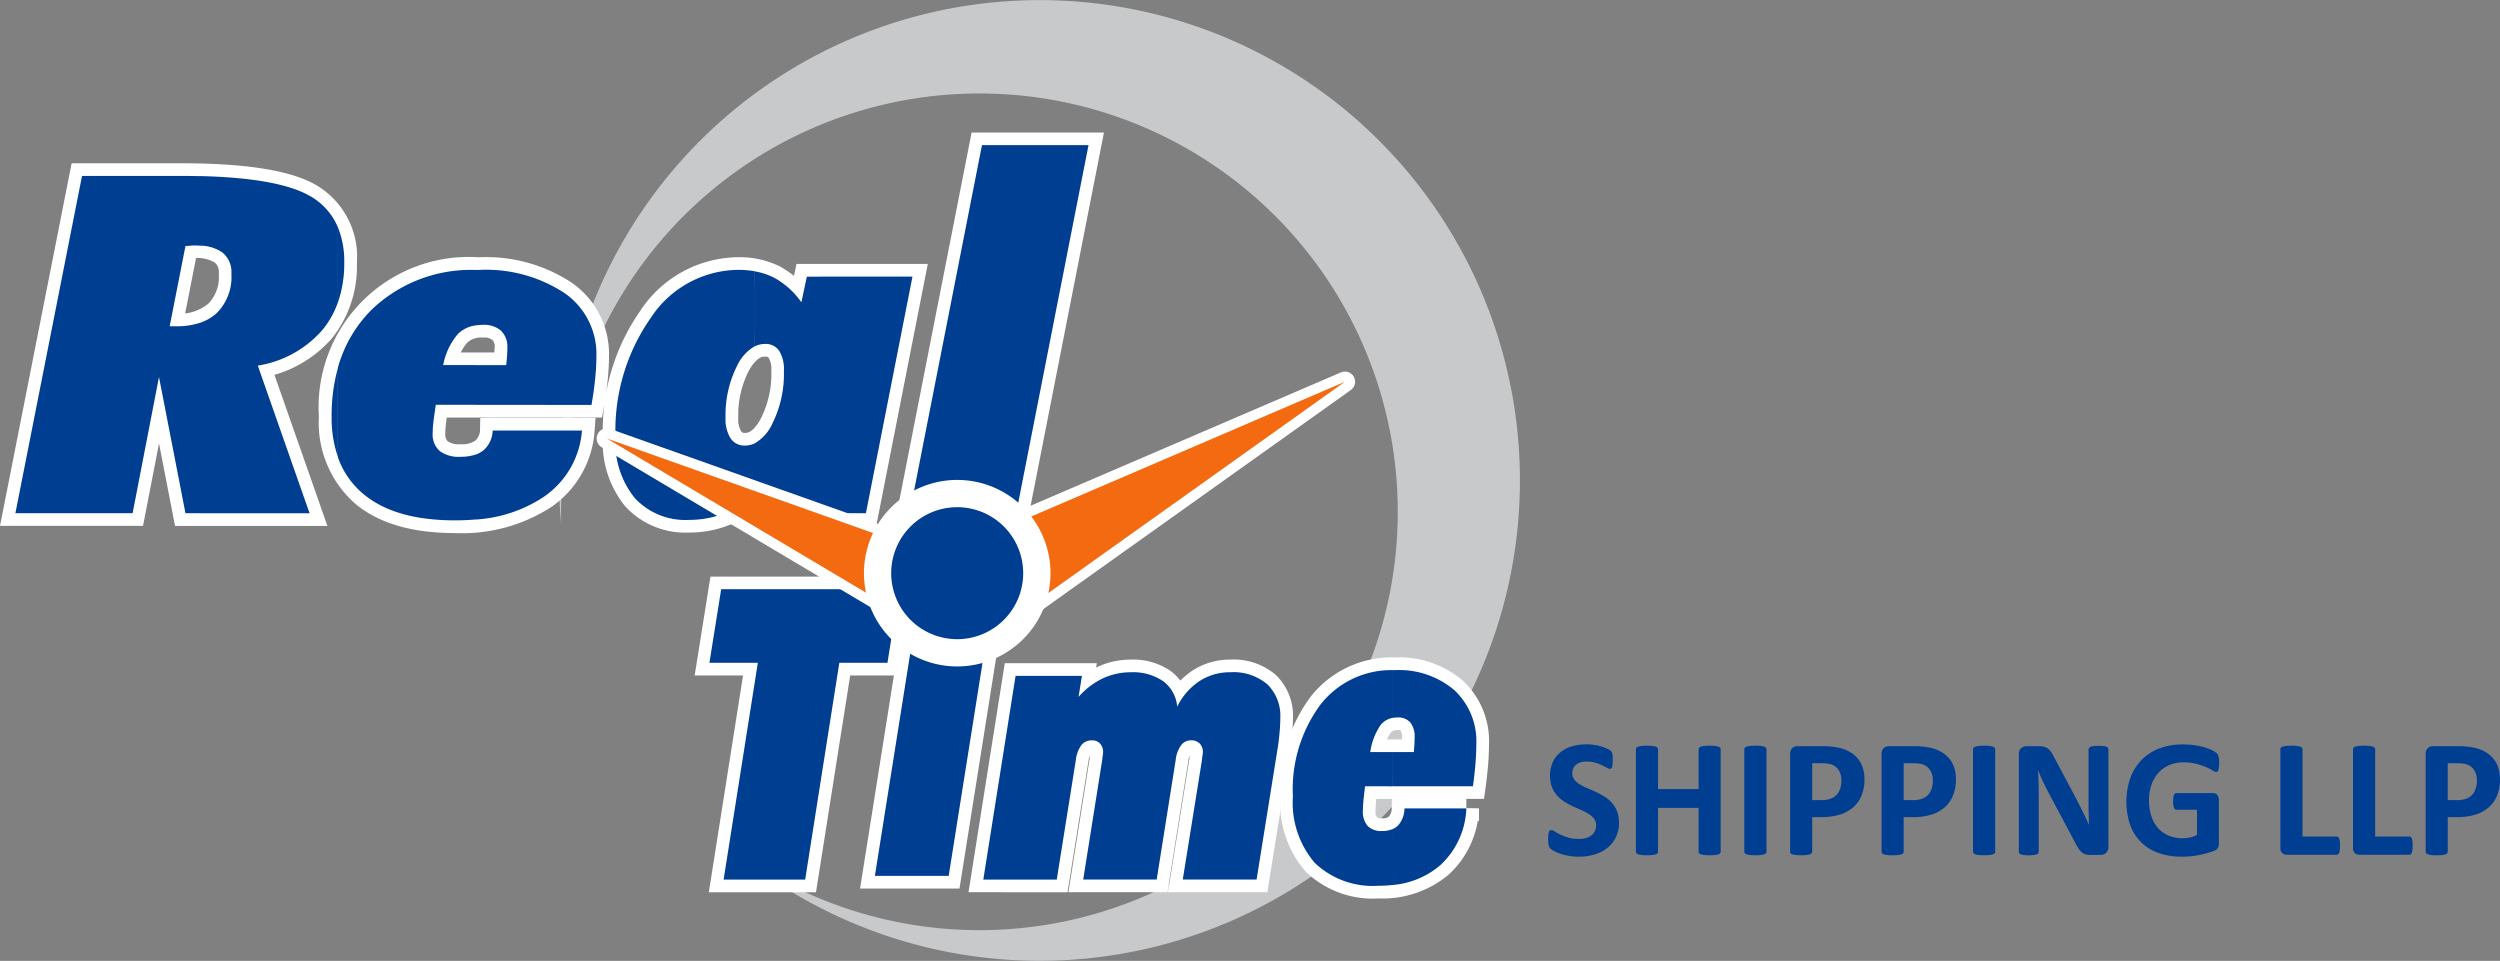 <svg xmlns="http://www.w3.org/2000/svg" width="197.689" height="75.982" viewBox="0 0 197.689 75.982">
  <rect x="0" y="0" width="197.689" height="75.982" fill="#808080" stroke="none"/>
  <g id="Group_2108" data-name="Group 2108" transform="translate(-57.514 -109.169)">
    <g id="Group_2107" data-name="Group 2107" transform="translate(58.731 109.169)">
      <path id="Path_3271" data-name="Path 3271" d="M139.652,109.753a37.985,37.985,0,1,1-31.131,66.41,33.081,33.081,0,1,0-13.29-25.409,38,38,0,0,1,44.421-41Z" transform="translate(-52.062 -109.169)" fill="#c7c9cb" fill-rule="evenodd"/>
      <g id="Group_2097" data-name="Group 2097" transform="translate(0 11.477)">
        <path id="Path_3272" data-name="Path 3272" d="M70.931,133.192h.5a4.562,4.562,0,0,0,3.249-1.066,4.023,4.023,0,0,0,1.139-3.082,1.981,1.981,0,0,0-.728-1.7,3.709,3.709,0,0,0-2.249-.549c-.062,0-.162.007-.3.02s-.264.018-.356.018l-1.249,6.356Zm-12.2,14.781L64,121.3h7.813q7.359,0,10.138,1.554a5.569,5.569,0,0,1,2.783,5.3,8.1,8.1,0,0,1-1.76,5.37A8.55,8.55,0,0,1,77.9,136.3l4.093,11.676H72.18L70.086,137.2,68,147.973Zm44.8-6.543a6.96,6.96,0,0,1-2.991,5.227,11.966,11.966,0,0,1-7.039,1.884q-4.777,0-7.269-2.1a7.53,7.53,0,0,1-2.5-6.106,10.875,10.875,0,0,1,11.627-11.6,11.293,11.293,0,0,1,6.8,1.835,5.859,5.859,0,0,1,2.512,4.983c0,.536-.032,1.116-.094,1.747s-.155,1.328-.295,2.108H91.975c-.084.586-.154,1.047-.193,1.391a7.268,7.268,0,0,0-.054.817,1.772,1.772,0,0,0,.542,1.434,2.5,2.5,0,0,0,1.659.467,2.8,2.8,0,0,0,1.821-.523,2.146,2.146,0,0,0,.721-1.56Zm-10.967-5.17H97.54c.047-.4.071-.692.078-.868s.015-.337.015-.486a1.788,1.788,0,0,0-.488-1.359,2.042,2.042,0,0,0-1.465-.469,2.618,2.618,0,0,0-1.977.748,5.3,5.3,0,0,0-1.14,2.433ZM118,134.584q-1.268,0-2.186,1.714a8.639,8.639,0,0,0-.922,4.116,2.847,2.847,0,0,0,.4,1.642,1.313,1.313,0,0,0,1.147.567c.838,0,1.55-.58,2.155-1.734a8.8,8.8,0,0,0,.915-4.166,2.769,2.769,0,0,0-.38-1.6,1.28,1.28,0,0,0-1.124-.535Zm-.365,13.39.365-2.064a11.124,11.124,0,0,1-2.96,1.971A7.513,7.513,0,0,1,112,148.5a5.453,5.453,0,0,1-4.279-1.715,6.981,6.981,0,0,1-1.535-4.809,15.522,15.522,0,0,1,2.791-9.455,8.352,8.352,0,0,1,6.929-3.792,6.129,6.129,0,0,1,2.807.612,6.4,6.4,0,0,1,2.162,1.946l.433-2.027h8.356l-3.682,18.711Zm11.813,0,5.72-29.107h8.426l-5.72,29.107Z" transform="translate(-58.731 -118.866)" fill="none" stroke="#fff" stroke-miterlimit="2.613" stroke-width="2" fill-rule="evenodd"/>
        <path id="Path_3273" data-name="Path 3273" d="M129.556,147.973V147.4l5.608-28.536h8.426l-5.72,29.107Zm0-18.139.112-.572h-.112Zm0-.572v.572l-3.57,18.139h-8.356l.365-2.064q-.4.36-.8.668v-4.132a3.377,3.377,0,0,0,1.392-1.556,8.8,8.8,0,0,0,.915-4.166,2.769,2.769,0,0,0-.38-1.6,1.28,1.28,0,0,0-1.124-.535,1.8,1.8,0,0,0-.8.188v-5.931a5.548,5.548,0,0,1,1.524.5,6.4,6.4,0,0,1,2.162,1.946l.433-2.027Zm0,18.139-.112.572h.112Zm-12.363-18.561v5.931a3.426,3.426,0,0,0-1.384,1.526,8.639,8.639,0,0,0-.922,4.116,2.847,2.847,0,0,0,.4,1.642,1.313,1.313,0,0,0,1.147.567,1.712,1.712,0,0,0,.763-.178v4.132a10,10,0,0,1-2.158,1.3A7.513,7.513,0,0,1,112,148.5a5.453,5.453,0,0,1-4.279-1.715,6.981,6.981,0,0,1-1.535-4.809,15.522,15.522,0,0,1,2.791-9.455,8.352,8.352,0,0,1,6.929-3.792,7.278,7.278,0,0,1,1.283.109ZM95.1,148.473v-5.128a2.075,2.075,0,0,0,.651-.354,2.146,2.146,0,0,0,.721-1.56h7.06a6.96,6.96,0,0,1-2.991,5.227,10.933,10.933,0,0,1-5.441,1.816Zm0-9.068v-3.143H97.54c.047-.4.071-.692.078-.868s.015-.337.015-.486a1.788,1.788,0,0,0-.488-1.359,2.042,2.042,0,0,0-1.465-.469,3.64,3.64,0,0,0-.581.045v-4.39l.264,0a11.293,11.293,0,0,1,6.8,1.835,5.859,5.859,0,0,1,2.512,4.983c0,.536-.032,1.116-.094,1.747s-.155,1.328-.295,2.108Zm0-10.67v4.39a2.413,2.413,0,0,0-1.4.7,5.3,5.3,0,0,0-1.14,2.433H95.1V139.4H91.975c-.084.586-.154,1.047-.193,1.391a7.268,7.268,0,0,0-.054.817,1.772,1.772,0,0,0,.542,1.434,2.5,2.5,0,0,0,1.659.467,3.613,3.613,0,0,0,1.171-.169v5.128c-.512.046-1.044.069-1.6.069q-4.777,0-7.269-2.1a6.607,6.607,0,0,1-2-2.9v-7.066a10.38,10.38,0,0,1,2.654-4.577,11.345,11.345,0,0,1,8.209-3.16ZM84.237,131.3a9.39,9.39,0,0,0,.5-3.148,7.174,7.174,0,0,0-.5-2.783Zm-10.864,1.6a3.617,3.617,0,0,0,1.3-.775,4.023,4.023,0,0,0,1.139-3.082,1.981,1.981,0,0,0-.728-1.7,3.187,3.187,0,0,0-1.714-.53v-5.5q6.107.153,8.581,1.535a5.073,5.073,0,0,1,2.283,2.519V131.3a7.166,7.166,0,0,1-1.26,2.222A8.55,8.55,0,0,1,77.9,136.3l4.093,11.676h-8.62V132.9Zm10.864,3.571a14.1,14.1,0,0,0-.5,3.862,9.542,9.542,0,0,0,.5,3.2Zm-13.306-3.28h.5a5.925,5.925,0,0,0,1.946-.291v15.073H72.18L70.086,137.2,68,147.973H58.731L64,121.3h7.813q.806,0,1.558.019v5.5c-.169-.012-.347-.019-.535-.019-.062,0-.162.007-.3.02s-.264.018-.356.018Z" transform="translate(-58.731 -118.866)" fill="#003e92"/>
      </g>
      <g id="Group_2102" data-name="Group 2102" transform="translate(54.886 46.589)">
        <g id="Group_2098" data-name="Group 2098" transform="translate(46.133 6.401)">
          <path id="Path_3274" data-name="Path 3274" d="M150.2,160.42h3.447c.032-.343.049-.6.054-.746s.011-.29.011-.419a1.773,1.773,0,0,0-.339-1.171,1.25,1.25,0,0,0-1.015-.4,1.634,1.634,0,0,0-1.368.645,5.063,5.063,0,0,0-.789,2.092Zm7.6,4.451a6.424,6.424,0,0,1-2.072,4.5,7.127,7.127,0,0,1-4.875,1.621,6.634,6.634,0,0,1-5.036-1.81,7.314,7.314,0,0,1-1.729-5.256,11.272,11.272,0,0,1,2.186-7.265,7.138,7.138,0,0,1,5.868-2.722,6.746,6.746,0,0,1,4.708,1.578,5.518,5.518,0,0,1,1.74,4.29c0,.462-.022.961-.065,1.5s-.108,1.143-.2,1.814H149.79c-.059.5-.108.9-.134,1.2s-.038.525-.038.7a1.741,1.741,0,0,0,.375,1.236,1.507,1.507,0,0,0,1.149.4,1.684,1.684,0,0,0,1.262-.45,2.052,2.052,0,0,0,.5-1.343Z" transform="translate(-144.083 -153.94)" fill="none" stroke="#fff" stroke-miterlimit="2.613" stroke-width="2"/>
          <path id="Path_3275" data-name="Path 3275" d="M151.954,160.42h1.691c.032-.343.049-.6.054-.746s.011-.29.011-.419a1.773,1.773,0,0,0-.339-1.171,1.25,1.25,0,0,0-1.015-.4,2,2,0,0,0-.4.038v-3.779h.183a6.746,6.746,0,0,1,4.708,1.578,5.518,5.518,0,0,1,1.74,4.29c0,.462-.022.961-.065,1.5s-.108,1.143-.2,1.814h-6.363V160.42Zm0,10.514v-4.415a1.372,1.372,0,0,0,.451-.3,2.052,2.052,0,0,0,.5-1.343H157.8a6.424,6.424,0,0,1-2.072,4.5A6.659,6.659,0,0,1,151.954,170.933ZM150.2,160.42h1.755v2.707H149.79c-.059.5-.108.9-.134,1.2s-.038.525-.038.7a1.741,1.741,0,0,0,.375,1.236,1.507,1.507,0,0,0,1.149.4,2.07,2.07,0,0,0,.811-.146v4.415a10.088,10.088,0,0,1-1.105.059,6.634,6.634,0,0,1-5.036-1.81,7.314,7.314,0,0,1-1.729-5.256,11.272,11.272,0,0,1,2.186-7.265,7.113,7.113,0,0,1,5.685-2.721v3.779a1.581,1.581,0,0,0-.966.607A5.063,5.063,0,0,0,150.2,160.42Z" transform="translate(-144.083 -153.94)" fill="#003e92"/>
        </g>
        <g id="Group_2099" data-name="Group 2099" transform="translate(21.654 6.572)">
          <path id="Path_3276" data-name="Path 3276" d="M123.4,170.477l2.551-16.108H131.2l-.269,1.664a5.986,5.986,0,0,1,1.895-1.455,5.187,5.187,0,0,1,2.227-.494,4.22,4.22,0,0,1,2.572.709,2.794,2.794,0,0,1,1.107,2.013,5.137,5.137,0,0,1,1.761-2.024,4.421,4.421,0,0,1,2.454-.7,4.128,4.128,0,0,1,2.906.95,3.475,3.475,0,0,1,1.031,2.684c0,.334-.017.688-.05,1.064s-.075.767-.138,1.186l-1.687,10.508h-5.836l1.526-9.5a1.632,1.632,0,0,1,.015-.188c.032-.209.049-.327.049-.36a.962.962,0,0,0-.252-.708.937.937,0,0,0-.692-.252.959.959,0,0,0-.785.4,2.4,2.4,0,0,0-.424,1.171l-1.5,9.439H131.3l1.509-9.5a1.45,1.45,0,0,1,.017-.188c.032-.209.047-.327.047-.36a1.02,1.02,0,0,0-.236-.7.819.819,0,0,0-.628-.258,1.04,1.04,0,0,0-.859.375,2.514,2.514,0,0,0-.434,1.181l-1.509,9.455Z" transform="translate(-123.401 -154.085)" fill="none" stroke="#fff" stroke-miterlimit="2.613" stroke-width="2"/>
          <path id="Path_3277" data-name="Path 3277" d="M123.4,170.477l2.551-16.108H131.2l-.269,1.664a5.986,5.986,0,0,1,1.895-1.455,5.187,5.187,0,0,1,2.227-.494,4.22,4.22,0,0,1,2.572.709,2.794,2.794,0,0,1,1.107,2.013,5.137,5.137,0,0,1,1.761-2.024,4.421,4.421,0,0,1,2.454-.7,4.128,4.128,0,0,1,2.906.95,3.475,3.475,0,0,1,1.031,2.684c0,.334-.017.688-.05,1.064s-.075.767-.138,1.186l-1.687,10.508h-5.836l1.526-9.5a1.632,1.632,0,0,1,.015-.188c.032-.209.049-.327.049-.36a.962.962,0,0,0-.252-.708.937.937,0,0,0-.692-.252.959.959,0,0,0-.785.4,2.4,2.4,0,0,0-.424,1.171l-1.5,9.439H131.3l1.509-9.5a1.45,1.45,0,0,1,.017-.188c.032-.209.047-.327.047-.36a1.02,1.02,0,0,0-.236-.7.819.819,0,0,0-.628-.258,1.04,1.04,0,0,0-.859.375,2.514,2.514,0,0,0-.434,1.181l-1.509,9.455Z" transform="translate(-123.401 -154.085)" fill="#003e92"/>
        </g>
        <g id="Group_2100" data-name="Group 2100" transform="translate(13.079 1.265)">
          <path id="Path_3278" data-name="Path 3278" d="M116.156,171.007l3.4-21.407h5.836l-3.4,21.407Z" transform="translate(-116.156 -149.601)" fill="none" stroke="#fff" stroke-miterlimit="2.613" stroke-width="2"/>
          <path id="Path_3279" data-name="Path 3279" d="M116.156,171.008l3.4-21.407h5.836l-3.4,21.407Z" transform="translate(-116.156 -149.601)" fill="#003e92"/>
        </g>
        <g id="Group_2101" data-name="Group 2101">
          <path id="Path_3280" data-name="Path 3280" d="M112.671,171.5h-6.448l2.706-17.143h-3.823l.929-5.821h14.078l-.929,5.821h-3.807Z" transform="translate(-105.105 -148.532)" fill="none" stroke="#fff" stroke-miterlimit="2.613" stroke-width="2"/>
          <path id="Path_3281" data-name="Path 3281" d="M112.671,171.5h-6.449l2.706-17.144H105.1l.929-5.821h14.078l-.929,5.821h-3.806Z" transform="translate(-105.105 -148.532)" fill="#003e92"/>
        </g>
      </g>
      <g id="Group_2106" data-name="Group 2106" transform="translate(46.766 30.182)">
        <g id="Group_2105" data-name="Group 2105">
          <g id="Group_2103" data-name="Group 2103" transform="translate(0 4.492)">
            <path id="Path_3282" data-name="Path 3282" d="M122.3,147.007l-1.883,4.648-22.172-13.19Z" transform="translate(-98.244 -138.465)" fill="none" stroke="#fff" stroke-linecap="round" stroke-linejoin="round" stroke-width="1.608"/>
            <path id="Path_3283" data-name="Path 3283" d="M122.3,147.008l-1.883,4.647-22.172-13.19Z" transform="translate(-98.244 -138.465)" fill="#f36a10" fill-rule="evenodd"/>
          </g>
          <g id="Group_2104" data-name="Group 2104" transform="translate(25.9)">
            <path id="Path_3284" data-name="Path 3284" d="M120.127,148.623l3.27,6.851,29.2-20.8Z" transform="translate(-120.127 -134.67)" fill="none" stroke="#fff" stroke-linecap="round" stroke-linejoin="round" stroke-width="1.607" fill-rule="evenodd"/>
            <path id="Path_3285" data-name="Path 3285" d="M120.127,148.623l3.27,6.85,29.2-20.8Z" transform="translate(-120.127 -134.67)" fill="#f36a10" fill-rule="evenodd"/>
          </g>
        </g>
        <path id="Path_3286" data-name="Path 3286" d="M122.8,141.233a7.375,7.375,0,1,1-7.375,7.375A7.375,7.375,0,0,1,122.8,141.233Z" transform="translate(-95.09 -133.465)" fill="#fff" fill-rule="evenodd"/>
        <path id="Path_3287" data-name="Path 3287" d="M122.464,143.055a5.219,5.219,0,1,1-5.219,5.218A5.218,5.218,0,0,1,122.464,143.055Z" transform="translate(-94.756 -133.131)" fill="#003e92" fill-rule="evenodd"/>
      </g>
    </g>
    <path id="Path_3288" data-name="Path 3288" d="M166.744,165.058a2.664,2.664,0,0,1-.252,1.188,2.453,2.453,0,0,1-.683.852,2.933,2.933,0,0,1-1.008.514,4.263,4.263,0,0,1-1.234.172,4.309,4.309,0,0,1-.826-.071,4.478,4.478,0,0,1-.672-.175,3.049,3.049,0,0,1-.49-.217,1.381,1.381,0,0,1-.282-.2.473.473,0,0,1-.121-.246,2.173,2.173,0,0,1-.037-.47c0-.137,0-.251.011-.344a1.177,1.177,0,0,1,.044-.226.26.26,0,0,1,.082-.122.179.179,0,0,1,.116-.037.565.565,0,0,1,.262.109,4.33,4.33,0,0,0,.434.243,3.971,3.971,0,0,0,.633.243,3.038,3.038,0,0,0,.853.109,2,2,0,0,0,.57-.076,1.338,1.338,0,0,0,.428-.217.9.9,0,0,0,.267-.344,1.089,1.089,0,0,0,.092-.458.8.8,0,0,0-.159-.5,1.541,1.541,0,0,0-.414-.37,4.336,4.336,0,0,0-.58-.307c-.218-.095-.441-.2-.67-.3a5.914,5.914,0,0,1-.671-.363,2.749,2.749,0,0,1-.581-.484,2.311,2.311,0,0,1-.415-.665,2.737,2.737,0,0,1,.071-2.01,2.2,2.2,0,0,1,.618-.774,2.616,2.616,0,0,1,.915-.463,4.047,4.047,0,0,1,1.118-.15,4.132,4.132,0,0,1,1.18.172,3.2,3.2,0,0,1,.471.179,1.117,1.117,0,0,1,.272.166.435.435,0,0,1,.09.114.509.509,0,0,1,.039.122,1.345,1.345,0,0,1,.025.192c0,.078,0,.175,0,.291s0,.236-.009.323a1.2,1.2,0,0,1-.034.22.234.234,0,0,1-.065.124.167.167,0,0,1-.115.04.559.559,0,0,1-.234-.092c-.107-.062-.236-.129-.392-.2a3.528,3.528,0,0,0-.537-.2,2.3,2.3,0,0,0-.669-.09,1.553,1.553,0,0,0-.5.07.979.979,0,0,0-.356.193.761.761,0,0,0-.213.294,1,1,0,0,0-.07.365.807.807,0,0,0,.156.5,1.523,1.523,0,0,0,.419.373,4.26,4.26,0,0,0,.593.3c.223.095.446.2.677.3a7.469,7.469,0,0,1,.678.36,2.832,2.832,0,0,1,.588.484,2.3,2.3,0,0,1,.419.664,2.335,2.335,0,0,1,.159.9Zm8.035,2.336a.175.175,0,0,1-.044.118.3.3,0,0,1-.142.086,1.4,1.4,0,0,1-.266.054,3.6,3.6,0,0,1-.418.021,3.807,3.807,0,0,1-.428-.021,1.329,1.329,0,0,1-.264-.054.271.271,0,0,1-.138-.086.169.169,0,0,1-.044-.118v-3.47h-3.211v3.47a.178.178,0,0,1-.041.118.256.256,0,0,1-.14.086,1.4,1.4,0,0,1-.265.054,4.184,4.184,0,0,1-.844,0,1.438,1.438,0,0,1-.271-.054.289.289,0,0,1-.142-.086.174.174,0,0,1-.043-.118v-8.109a.176.176,0,0,1,.043-.118.28.28,0,0,1,.142-.085,1.275,1.275,0,0,1,.271-.054,4.187,4.187,0,0,1,.844,0,1.241,1.241,0,0,1,.265.054.248.248,0,0,1,.14.085.181.181,0,0,1,.041.118v3.152h3.211v-3.152a.171.171,0,0,1,.044-.118.263.263,0,0,1,.138-.085,1.182,1.182,0,0,1,.264-.054,3.547,3.547,0,0,1,.428-.021,3.357,3.357,0,0,1,.418.021,1.238,1.238,0,0,1,.266.054.285.285,0,0,1,.142.085.177.177,0,0,1,.044.118v8.109Zm3.623,0a.171.171,0,0,1-.046.118.263.263,0,0,1-.142.086,1.4,1.4,0,0,1-.265.054,3.669,3.669,0,0,1-.424.021,3.724,3.724,0,0,1-.42-.021,1.439,1.439,0,0,1-.271-.054.306.306,0,0,1-.142-.086.173.173,0,0,1-.043-.118v-8.109a.176.176,0,0,1,.043-.118.291.291,0,0,1,.147-.085,1.318,1.318,0,0,1,.267-.054,4.175,4.175,0,0,1,.843,0,1.241,1.241,0,0,1,.265.054.256.256,0,0,1,.142.085.173.173,0,0,1,.046.118v8.109Zm7.749-5.739a3.373,3.373,0,0,1-.226,1.281,2.455,2.455,0,0,1-.657.939,2.908,2.908,0,0,1-1.057.581,4.949,4.949,0,0,1-1.477.2h-.716v2.739a.18.18,0,0,1-.043.118.289.289,0,0,1-.142.086,1.47,1.47,0,0,1-.269.054,3.632,3.632,0,0,1-.423.021,3.693,3.693,0,0,1-.42-.021,1.439,1.439,0,0,1-.271-.054.257.257,0,0,1-.137-.086.177.177,0,0,1-.04-.118V159.67a.625.625,0,0,1,.162-.467.593.593,0,0,1,.428-.156h2.023c.2,0,.4.007.581.024s.4.05.659.1a2.951,2.951,0,0,1,.78.283,2.251,2.251,0,0,1,.673.522,2.152,2.152,0,0,1,.424.735,2.884,2.884,0,0,1,.147.946Zm-1.825.125a1.546,1.546,0,0,0-.157-.742,1.125,1.125,0,0,0-.392-.433,1.343,1.343,0,0,0-.489-.175,3.824,3.824,0,0,0-.527-.036h-.743v2.913h.781a1.908,1.908,0,0,0,.7-.114,1.226,1.226,0,0,0,.463-.315,1.352,1.352,0,0,0,.271-.484,2,2,0,0,0,.092-.614Zm9.057-.125a3.373,3.373,0,0,1-.227,1.281,2.453,2.453,0,0,1-.656.939,2.894,2.894,0,0,1-1.058.581,4.93,4.93,0,0,1-1.476.2h-.716v2.739a.181.181,0,0,1-.044.118.283.283,0,0,1-.142.086,1.439,1.439,0,0,1-.266.054,4.2,4.2,0,0,1-.845,0,1.4,1.4,0,0,1-.27-.054.266.266,0,0,1-.138-.086.184.184,0,0,1-.04-.118V159.67a.62.62,0,0,1,.163-.467.59.59,0,0,1,.427-.156h2.023c.2,0,.4.007.581.024s.4.05.66.1a2.944,2.944,0,0,1,.779.283,2.257,2.257,0,0,1,.675.522,2.133,2.133,0,0,1,.424.735,2.883,2.883,0,0,1,.147.946Zm-1.825.125a1.532,1.532,0,0,0-.159-.742,1.116,1.116,0,0,0-.392-.433,1.331,1.331,0,0,0-.486-.175,3.867,3.867,0,0,0-.528-.036h-.743v2.913h.781a1.917,1.917,0,0,0,.7-.114,1.2,1.2,0,0,0,.462-.315,1.337,1.337,0,0,0,.272-.484,2,2,0,0,0,.092-.614Zm4.93,5.614a.176.176,0,0,1-.045.118.273.273,0,0,1-.142.086,1.4,1.4,0,0,1-.265.054,4.2,4.2,0,0,1-.845,0,1.369,1.369,0,0,1-.269-.054.3.3,0,0,1-.144-.086.18.18,0,0,1-.043-.118v-8.109a.182.182,0,0,1,.043-.118.29.29,0,0,1,.148-.085,1.285,1.285,0,0,1,.267-.054,3.4,3.4,0,0,1,.419-.021,3.449,3.449,0,0,1,.424.021,1.241,1.241,0,0,1,.265.054.265.265,0,0,1,.142.085.178.178,0,0,1,.045.118v8.109Zm8.95-.373a.691.691,0,0,1-.052.273.56.56,0,0,1-.143.2.546.546,0,0,1-.212.117.945.945,0,0,1-.25.037h-.742a1.53,1.53,0,0,1-.4-.047.775.775,0,0,1-.312-.168,1.435,1.435,0,0,1-.276-.333,5.655,5.655,0,0,1-.3-.541l-2.139-4.013c-.122-.24-.249-.5-.378-.772s-.243-.547-.344-.806h-.014c.019.316.032.634.041.95s.012.643.012.978v4.494a.194.194,0,0,1-.037.117.255.255,0,0,1-.125.091,1.006,1.006,0,0,1-.241.057,3.154,3.154,0,0,1-.392.021,3.084,3.084,0,0,1-.385-.021,1,1,0,0,1-.24-.057.255.255,0,0,1-.118-.091.218.218,0,0,1-.033-.117V159.67a.583.583,0,0,1,.183-.467.657.657,0,0,1,.445-.156h.939a1.733,1.733,0,0,1,.424.044.88.88,0,0,1,.307.143,1.077,1.077,0,0,1,.257.276,3.669,3.669,0,0,1,.245.432l1.672,3.14c.1.189.193.378.288.561s.189.367.277.55.174.365.259.541.165.354.244.53h.006c-.013-.31-.021-.632-.028-.969s-.009-.657-.009-.96v-4.029a.214.214,0,0,1,.038-.12.351.351,0,0,1,.135-.094.82.82,0,0,1,.244-.054,3.85,3.85,0,0,1,.392-.018,3.643,3.643,0,0,1,.379.018.711.711,0,0,1,.234.054.264.264,0,0,1,.117.094.219.219,0,0,1,.033.12v7.716Zm8.758-6.641a2.687,2.687,0,0,1-.017.331.97.97,0,0,1-.047.221.257.257,0,0,1-.072.118.163.163,0,0,1-.1.032.646.646,0,0,1-.279-.117,3.857,3.857,0,0,0-.511-.262,5.637,5.637,0,0,0-.759-.258,3.969,3.969,0,0,0-1.026-.12,2.823,2.823,0,0,0-1.128.217,2.429,2.429,0,0,0-.863.61,2.725,2.725,0,0,0-.55.949,3.689,3.689,0,0,0-.193,1.225,3.955,3.955,0,0,0,.2,1.295,2.611,2.611,0,0,0,.548.94,2.276,2.276,0,0,0,.847.572,2.956,2.956,0,0,0,1.089.193,2.635,2.635,0,0,0,.578-.066,2.153,2.153,0,0,0,.531-.2v-1.99H210.81a.205.205,0,0,1-.185-.149,1.362,1.362,0,0,1-.066-.508,2.311,2.311,0,0,1,.017-.312.73.73,0,0,1,.05-.2.272.272,0,0,1,.079-.112.157.157,0,0,1,.105-.037h2.9a.451.451,0,0,1,.189.037.413.413,0,0,1,.144.108.518.518,0,0,1,.1.178.876.876,0,0,1,.031.236v3.417a.817.817,0,0,1-.067.347.5.5,0,0,1-.286.236c-.144.059-.323.118-.534.181s-.432.114-.66.159-.458.077-.689.1a6.935,6.935,0,0,1-.7.032,5.392,5.392,0,0,1-1.842-.295,3.619,3.619,0,0,1-2.238-2.222,5.787,5.787,0,0,1,.021-3.723,3.994,3.994,0,0,1,.9-1.426,3.914,3.914,0,0,1,1.407-.9,5.188,5.188,0,0,1,1.842-.31,6.22,6.22,0,0,1,1.017.076,5.932,5.932,0,0,1,.8.185,3.348,3.348,0,0,1,.567.236,1.406,1.406,0,0,1,.314.22.54.54,0,0,1,.131.263,2.44,2.44,0,0,1,.039.5Zm9.558,6.523a2.673,2.673,0,0,1-.017.335.939.939,0,0,1-.05.225.265.265,0,0,1-.083.129.177.177,0,0,1-.116.04h-3.933a.541.541,0,0,1-.369-.129.527.527,0,0,1-.149-.42v-7.8a.17.17,0,0,1,.043-.118.285.285,0,0,1,.142-.085,1.261,1.261,0,0,1,.27-.054,4.187,4.187,0,0,1,.844,0,1.255,1.255,0,0,1,.266.054.265.265,0,0,1,.142.085.184.184,0,0,1,.045.118v6.907h2.7a.2.2,0,0,1,.116.036.275.275,0,0,1,.083.12.9.9,0,0,1,.05.22,2.685,2.685,0,0,1,.017.335Zm5.745,0a2.706,2.706,0,0,1-.015.335,1,1,0,0,1-.05.225.274.274,0,0,1-.084.129.174.174,0,0,1-.115.04H225.3a.543.543,0,0,1-.369-.129.527.527,0,0,1-.149-.42v-7.8a.176.176,0,0,1,.043-.118.291.291,0,0,1,.142-.085,1.259,1.259,0,0,1,.271-.054,4.186,4.186,0,0,1,.844,0,1.241,1.241,0,0,1,.265.054.265.265,0,0,1,.142.085.179.179,0,0,1,.046.118v6.907h2.7a.2.2,0,0,1,.115.036.287.287,0,0,1,.084.12.954.954,0,0,1,.05.22,2.719,2.719,0,0,1,.015.335Zm6.907-5.248a3.374,3.374,0,0,1-.226,1.281,2.456,2.456,0,0,1-.657.939,2.908,2.908,0,0,1-1.057.581,4.955,4.955,0,0,1-1.477.2h-.716v2.739a.193.193,0,0,1-.043.118.294.294,0,0,1-.142.086,1.492,1.492,0,0,1-.269.054,3.631,3.631,0,0,1-.423.021,3.755,3.755,0,0,1-.423-.021,1.428,1.428,0,0,1-.269-.054.248.248,0,0,1-.137-.086.178.178,0,0,1-.041-.118V159.67a.616.616,0,0,1,.163-.467.593.593,0,0,1,.428-.156h2.023c.2,0,.4.007.581.024a6.627,6.627,0,0,1,.658.1,2.921,2.921,0,0,1,.78.283,2.257,2.257,0,0,1,.675.522,2.131,2.131,0,0,1,.423.735,2.853,2.853,0,0,1,.148.946Zm-1.825.125a1.532,1.532,0,0,0-.159-.742,1.107,1.107,0,0,0-.392-.433,1.329,1.329,0,0,0-.488-.175,3.849,3.849,0,0,0-.527-.036h-.743v2.913h.781a1.908,1.908,0,0,0,.7-.114,1.222,1.222,0,0,0,.462-.315,1.335,1.335,0,0,0,.271-.484A1.961,1.961,0,0,0,234.581,161.78Z" transform="translate(18.798 9.128)" fill="#003e92"/>
  </g>
</svg>
